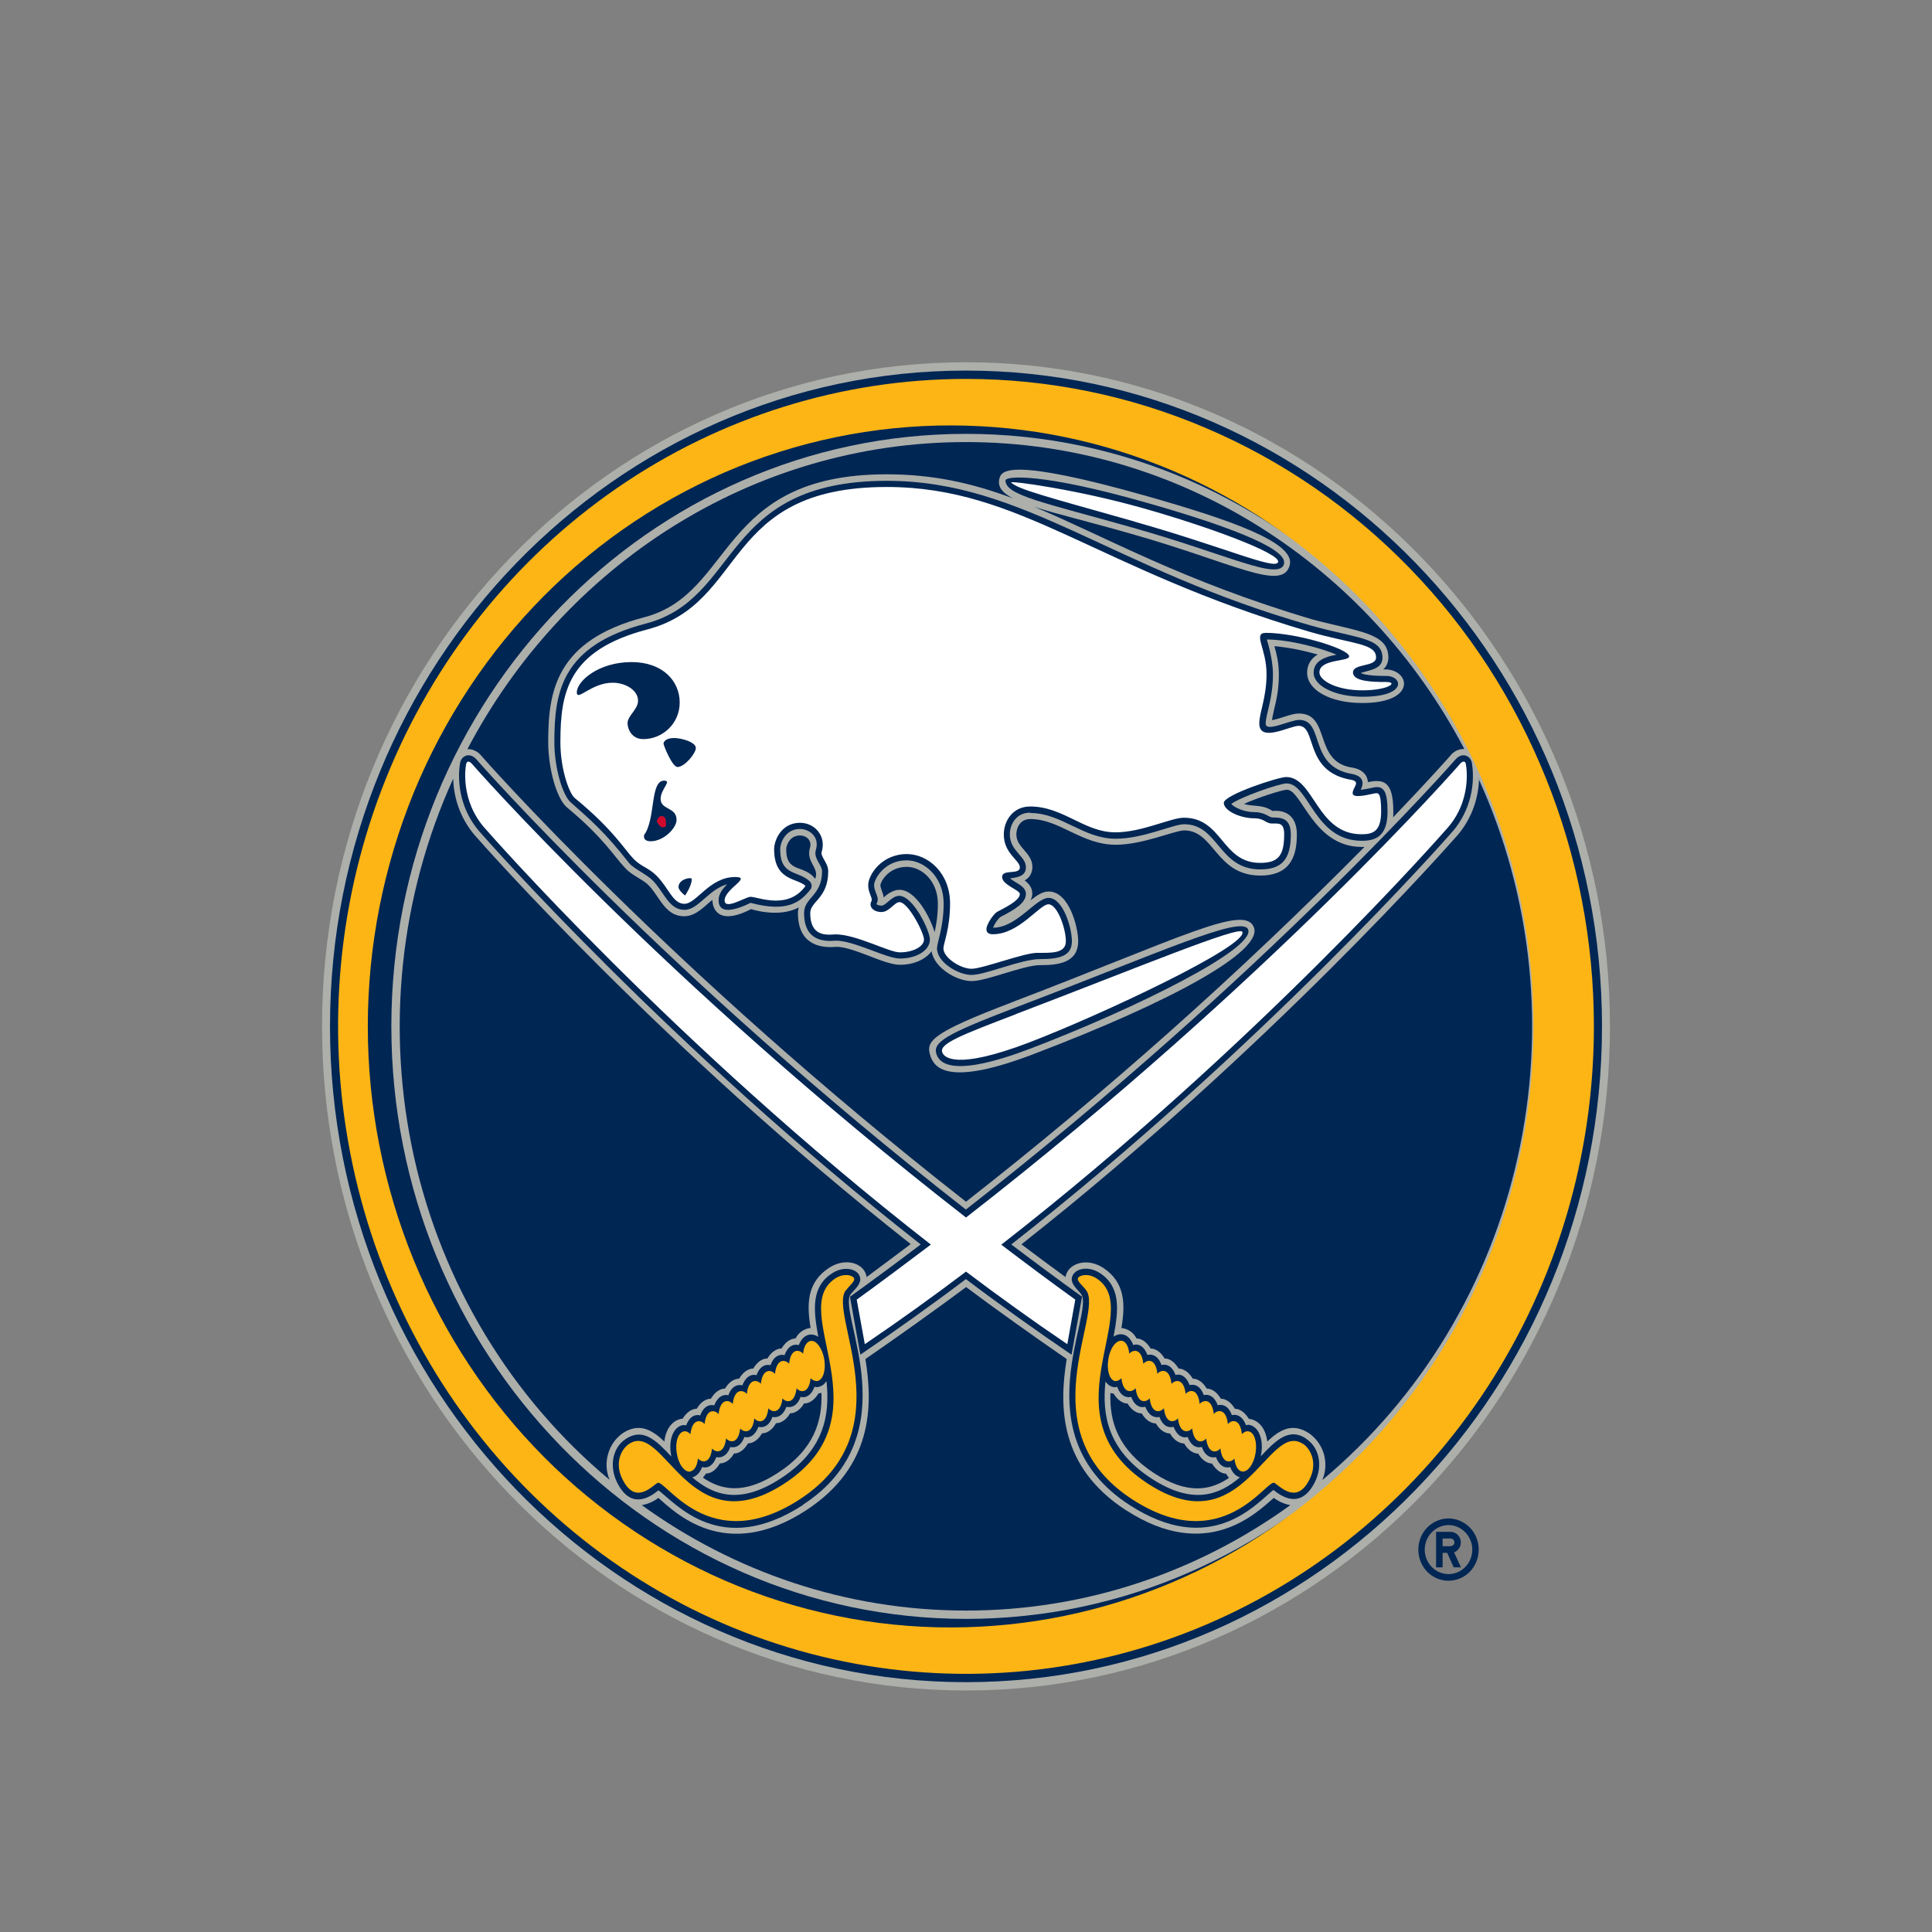 <svg width="16" height="16" viewBox="0 0 16 16" fill="none" xmlns="http://www.w3.org/2000/svg">
<rect x="0" y="0" width="16" height="16" fill="#808080" stroke="none"/>
<g clip-path="url(#clip0)">
<path d="M13.333 8.5C13.333 5.468 10.94 3 8 3C5.06 3 2.667 5.468 2.667 8.5C2.667 11.532 5.06 14 8 14C10.94 14 13.333 11.532 13.333 8.5Z" fill="#ADAFAA"/>
<path d="M8 3.069C5.096 3.069 2.733 5.505 2.733 8.5C2.733 11.495 5.096 13.931 8 13.931C10.904 13.931 13.267 11.495 13.267 8.5C13.267 5.505 10.904 3.069 8 3.069Z" fill="#002654"/>
<path d="M8 3.593C5.376 3.593 3.241 5.794 3.241 8.5C3.241 11.206 5.376 13.407 8 13.407C10.624 13.407 12.759 11.206 12.759 8.5C12.759 5.794 10.624 3.593 8 3.593Z" fill="#ADAFAA"/>
<path d="M11.996 12.575C11.93 12.575 11.866 12.603 11.819 12.651C11.772 12.699 11.746 12.765 11.746 12.833C11.746 12.902 11.772 12.967 11.819 13.016C11.866 13.064 11.93 13.091 11.996 13.091C12.062 13.091 12.126 13.064 12.173 13.016C12.22 12.967 12.246 12.902 12.246 12.833C12.246 12.765 12.22 12.699 12.173 12.651C12.126 12.603 12.062 12.575 11.996 12.575ZM11.996 13.036C11.944 13.036 11.894 13.015 11.857 12.977C11.82 12.939 11.799 12.887 11.799 12.833C11.799 12.78 11.82 12.728 11.857 12.69C11.894 12.652 11.944 12.63 11.996 12.63C12.048 12.63 12.098 12.652 12.135 12.69C12.172 12.728 12.193 12.78 12.193 12.833C12.193 12.887 12.172 12.939 12.135 12.977C12.098 13.015 12.048 13.036 11.996 13.036Z" fill="#002654"/>
<path d="M12.098 12.774C12.098 12.762 12.096 12.751 12.091 12.74C12.087 12.729 12.081 12.72 12.073 12.712C12.065 12.704 12.056 12.697 12.046 12.693C12.035 12.688 12.024 12.686 12.013 12.686H11.893V12.98H11.947V12.86H11.985L12.039 12.98H12.099L12.042 12.856C12.058 12.85 12.072 12.839 12.082 12.824C12.093 12.809 12.098 12.791 12.098 12.774ZM12.013 12.805H11.947V12.741H12.013C12.031 12.741 12.045 12.755 12.045 12.773C12.045 12.79 12.031 12.804 12.013 12.804V12.805Z" fill="#002654"/>
<path d="M8 9.952C9.159 9.045 10.261 8.064 11.3 7.014H11.277C10.875 7.014 10.782 6.54 10.657 6.54C10.607 6.544 10.417 6.606 10.303 6.657C10.378 6.684 10.449 6.657 10.538 6.716C10.653 6.705 10.74 6.763 10.74 6.91C10.74 7.056 10.709 7.251 10.438 7.251C10.068 7.251 10.058 6.877 9.807 6.877C9.73 6.877 9.464 6.996 9.24 6.996C8.956 6.996 8.775 6.783 8.533 6.783C8.44 6.783 8.417 6.867 8.417 6.91C8.417 7.022 8.55 7.06 8.55 7.181C8.55 7.204 8.544 7.226 8.533 7.246C8.522 7.265 8.505 7.281 8.486 7.291C8.519 7.317 8.549 7.349 8.549 7.401C8.549 7.422 8.542 7.44 8.535 7.456C8.587 7.415 8.633 7.383 8.685 7.383C8.854 7.383 8.929 7.679 8.929 7.793C8.929 7.976 8.761 7.993 8.613 7.993C8.475 7.993 8.172 8.125 8.047 8.125C7.922 8.125 7.736 8.015 7.715 7.878C7.666 7.944 7.571 7.99 7.452 7.99C7.321 7.99 7.071 7.841 6.925 7.841C6.812 7.852 6.608 7.836 6.608 7.56C6.608 7.544 6.611 7.529 6.615 7.515C6.448 7.605 6.22 7.529 6.22 7.529C5.939 7.674 5.899 7.513 5.9 7.452C5.84 7.498 5.767 7.588 5.667 7.588C5.504 7.588 5.463 7.421 5.368 7.328C5.33 7.287 5.229 7.248 5.177 7.188C5.087 7.095 5.001 6.94 4.697 6.688C4.612 6.62 4.54 6.37 4.54 6.145C4.54 5.728 4.601 5.304 5.335 5.112C6.085 4.917 5.943 3.928 7.342 3.928C7.737 3.928 8.062 4.005 8.389 4.127C8.299 4.081 8.259 4.03 8.277 3.962C8.294 3.901 8.344 3.782 9.492 4.107C10.185 4.304 10.731 4.492 10.681 4.681C10.621 4.905 10.209 4.658 9.365 4.42C9.028 4.323 8.755 4.259 8.567 4.198C9.152 4.442 9.787 4.81 10.873 5.131C11.253 5.232 11.498 5.241 11.498 5.446C11.498 5.465 11.494 5.483 11.487 5.5C11.48 5.517 11.469 5.532 11.455 5.544C11.673 5.529 11.751 5.822 11.282 5.822C11.017 5.822 10.825 5.716 10.825 5.57C10.825 5.539 10.833 5.509 10.848 5.483C10.864 5.457 10.886 5.435 10.912 5.421C10.795 5.386 10.675 5.363 10.554 5.351C10.571 5.411 10.591 5.488 10.591 5.584C10.591 5.771 10.549 5.858 10.534 5.964C10.614 5.949 10.694 5.909 10.757 5.909C11.025 5.909 10.873 6.315 11.205 6.358C11.331 6.382 11.328 6.477 11.328 6.477C11.453 6.453 11.539 6.462 11.539 6.721C11.539 6.737 11.539 6.753 11.537 6.769C11.844 6.448 12.012 6.258 12.017 6.251C12.031 6.235 12.048 6.223 12.067 6.214C12.086 6.206 12.106 6.202 12.127 6.203C11.335 4.691 9.781 3.661 8 3.661C6.219 3.661 4.665 4.691 3.871 6.204C3.892 6.203 3.912 6.207 3.931 6.216C3.95 6.224 3.966 6.236 3.98 6.252C3.997 6.272 5.54 8.028 8 9.952ZM8.376 8.302C9.776 7.768 10.313 7.481 10.385 7.682C10.455 7.88 9.709 8.292 8.556 8.731C7.866 8.994 7.743 8.851 7.707 8.75C7.663 8.624 7.702 8.559 8.377 8.302H8.376ZM12.249 6.449C12.244 6.633 12.173 6.809 12.049 6.941C12.03 6.962 10.521 8.681 8.459 10.305C8.566 10.386 8.697 10.483 8.824 10.576C8.827 10.559 8.833 10.543 8.842 10.528C8.889 10.453 9.017 10.423 9.135 10.499C9.315 10.617 9.322 10.795 9.287 10.998C9.314 11.001 9.339 11.01 9.361 11.025C9.383 11.04 9.4 11.061 9.413 11.085C9.413 11.085 9.474 11.078 9.529 11.168C9.529 11.168 9.593 11.162 9.645 11.251C9.645 11.251 9.705 11.242 9.761 11.334C9.761 11.334 9.825 11.329 9.878 11.418C9.878 11.418 9.941 11.411 9.994 11.5C9.994 11.5 10.057 11.493 10.111 11.584C10.111 11.584 10.173 11.577 10.227 11.667C10.227 11.667 10.287 11.66 10.343 11.751C10.345 11.751 10.348 11.749 10.35 11.751C10.43 11.764 10.483 11.837 10.495 11.938C10.6 11.838 10.705 11.781 10.84 11.869C10.899 11.91 10.943 11.971 10.964 12.042C10.984 12.113 10.98 12.189 10.951 12.257C11.765 11.577 12.335 10.636 12.569 9.583C12.804 8.53 12.69 7.427 12.245 6.449H12.249ZM10.04 12.12C10.04 12.12 9.975 12.127 9.923 12.038C9.923 12.038 9.861 12.045 9.806 11.954C9.806 11.954 9.742 11.96 9.689 11.871C9.689 11.871 9.625 11.877 9.572 11.788C9.572 11.788 9.509 11.794 9.455 11.705C9.455 11.705 9.391 11.712 9.338 11.623C9.338 11.623 9.277 11.63 9.221 11.54C9.218 11.539 9.215 11.54 9.213 11.54L9.196 11.536C9.187 11.77 9.257 12.004 9.559 12.201C9.835 12.38 10.026 12.343 10.178 12.239C10.168 12.228 10.16 12.216 10.153 12.204C10.153 12.204 10.093 12.21 10.037 12.12L10.04 12.12Z" fill="#002654"/>
<path d="M7.51 7.179C7.355 7.179 7.293 7.304 7.291 7.33C7.291 7.359 7.315 7.394 7.318 7.433C7.318 7.433 7.379 7.369 7.449 7.369C7.585 7.369 7.703 7.596 7.74 7.72C7.753 7.662 7.767 7.585 7.767 7.484C7.767 7.295 7.633 7.179 7.51 7.179ZM5.157 11.869C5.292 11.781 5.397 11.838 5.502 11.938C5.513 11.836 5.566 11.763 5.646 11.749C5.648 11.749 5.651 11.751 5.653 11.749C5.709 11.66 5.77 11.667 5.77 11.667C5.823 11.577 5.887 11.584 5.887 11.584C5.941 11.493 6.004 11.5 6.004 11.5C6.057 11.411 6.121 11.418 6.121 11.418C6.174 11.328 6.238 11.334 6.238 11.334C6.293 11.242 6.355 11.251 6.355 11.251C6.408 11.162 6.472 11.168 6.472 11.168C6.527 11.078 6.588 11.085 6.588 11.085C6.599 11.063 6.614 11.045 6.633 11.03C6.652 11.015 6.674 11.005 6.697 11C6.702 10.998 6.708 10.998 6.713 10.998C6.679 10.794 6.685 10.617 6.867 10.499C6.984 10.423 7.112 10.45 7.159 10.526C7.168 10.541 7.174 10.558 7.177 10.576C7.303 10.482 7.435 10.384 7.542 10.303C5.481 8.679 3.971 6.962 3.953 6.941C3.829 6.809 3.758 6.633 3.753 6.449C3.309 7.427 3.195 8.53 3.429 9.583C3.664 10.635 4.234 11.576 5.048 12.255C5.02 12.187 5.015 12.112 5.036 12.041C5.056 11.97 5.099 11.909 5.159 11.868L5.157 11.869ZM6.66 11.621C6.607 11.711 6.544 11.704 6.544 11.704C6.491 11.793 6.427 11.786 6.427 11.786C6.375 11.877 6.311 11.87 6.311 11.87C6.258 11.96 6.195 11.953 6.195 11.953C6.141 12.045 6.079 12.037 6.079 12.037C6.027 12.126 5.962 12.119 5.962 12.119C5.909 12.21 5.847 12.203 5.847 12.203C5.839 12.215 5.831 12.227 5.821 12.237C5.973 12.342 6.163 12.379 6.44 12.199C6.742 12.004 6.811 11.77 6.803 11.535L6.787 11.539C6.784 11.539 6.781 11.538 6.779 11.539C6.723 11.63 6.662 11.622 6.662 11.622L6.66 11.621Z" fill="#002654"/>
<path d="M9.323 12.506C8.77 12.146 8.77 11.644 8.834 11.255C8.574 11.076 8.232 10.833 8.001 10.659C7.769 10.832 7.427 11.076 7.167 11.255C7.23 11.644 7.229 12.146 6.677 12.507C6.001 12.947 5.588 12.521 5.452 12.405C5.412 12.436 5.365 12.456 5.315 12.465C6.077 13.015 7.002 13.338 8.001 13.338C8.999 13.338 9.925 13.015 10.686 12.465C10.637 12.456 10.59 12.435 10.549 12.405C10.413 12.52 10.001 12.946 9.324 12.506H9.323ZM6.625 6.919C6.538 6.919 6.511 7.005 6.511 7.033C6.511 7.236 6.661 7.155 6.751 7.279C6.783 7.194 6.701 7.158 6.701 7.064C6.701 7.037 6.712 7.016 6.712 6.997C6.712 6.948 6.67 6.919 6.625 6.919H6.625Z" fill="#002654"/>
<path d="M8.533 6.733C8.791 6.733 8.97 6.946 9.24 6.946C9.468 6.946 9.715 6.826 9.807 6.826C10.093 6.826 10.09 7.2 10.438 7.2C10.617 7.2 10.69 7.115 10.69 6.911C10.69 6.774 10.61 6.77 10.538 6.77C10.511 6.77 10.475 6.726 10.391 6.726C10.298 6.726 10.218 6.684 10.197 6.658C10.267 6.603 10.595 6.488 10.655 6.488C10.841 6.488 10.883 6.963 11.278 6.963C11.383 6.963 11.491 6.934 11.491 6.722C11.491 6.557 11.461 6.508 11.383 6.52C11.323 6.534 11.269 6.541 11.269 6.541C11.299 6.48 11.288 6.428 11.199 6.41C10.829 6.35 10.975 5.962 10.759 5.962C10.684 5.962 10.482 6.068 10.482 5.993C10.482 5.914 10.542 5.789 10.542 5.585C10.542 5.45 10.491 5.296 10.491 5.296C10.679 5.296 10.948 5.369 11.069 5.422C10.992 5.436 10.879 5.465 10.879 5.571C10.879 5.682 11.058 5.77 11.286 5.77C11.657 5.77 11.617 5.598 11.481 5.598C11.341 5.598 11.289 5.584 11.269 5.574C11.333 5.549 11.449 5.546 11.449 5.447C11.449 5.279 11.233 5.287 10.862 5.182C9.202 4.712 8.482 3.982 7.345 3.982C5.962 3.982 6.14 4.957 5.349 5.164C4.649 5.346 4.591 5.732 4.591 6.145C4.591 6.368 4.663 6.594 4.729 6.647C4.892 6.792 5.005 6.886 5.213 7.151C5.251 7.195 5.36 7.244 5.405 7.291C5.5 7.388 5.539 7.535 5.669 7.535C5.784 7.535 5.866 7.367 6.022 7.323C5.985 7.36 5.951 7.403 5.951 7.455C5.951 7.573 6.081 7.543 6.217 7.477C6.521 7.559 6.629 7.47 6.711 7.367C6.727 7.348 6.724 7.319 6.707 7.3C6.608 7.205 6.461 7.258 6.461 7.032C6.461 6.987 6.5 6.865 6.625 6.865C6.697 6.865 6.79 6.925 6.757 7.038C6.735 7.11 6.808 7.161 6.808 7.216C6.808 7.419 6.659 7.432 6.659 7.561C6.659 7.793 6.825 7.799 6.921 7.79C7.076 7.79 7.339 7.938 7.452 7.938C7.593 7.938 7.701 7.87 7.701 7.78C7.701 7.709 7.563 7.419 7.447 7.419C7.385 7.419 7.337 7.5 7.301 7.5C7.274 7.5 7.261 7.491 7.258 7.487C7.291 7.43 7.239 7.395 7.239 7.329C7.239 7.282 7.323 7.125 7.508 7.125C7.656 7.125 7.815 7.263 7.815 7.482C7.815 7.677 7.76 7.808 7.76 7.854C7.76 7.971 7.938 8.074 8.045 8.074C8.163 8.074 8.456 7.943 8.612 7.943C8.779 7.943 8.877 7.916 8.877 7.794C8.877 7.685 8.804 7.436 8.684 7.436C8.577 7.436 8.422 7.683 8.224 7.683C8.237 7.65 8.257 7.62 8.283 7.595C8.409 7.531 8.496 7.476 8.496 7.403C8.496 7.337 8.411 7.315 8.365 7.274C8.451 7.265 8.496 7.245 8.496 7.181C8.496 7.089 8.363 7.049 8.363 6.909C8.364 6.82 8.421 6.73 8.531 6.73L8.533 6.733ZM10.816 11.913C10.675 11.821 10.566 11.927 10.441 12.061L10.445 12.042C10.465 11.918 10.423 11.814 10.345 11.8C10.337 11.798 10.327 11.801 10.319 11.803C10.277 11.693 10.202 11.72 10.202 11.72C10.163 11.61 10.085 11.638 10.085 11.638C10.044 11.528 9.969 11.554 9.969 11.554C9.931 11.444 9.852 11.471 9.852 11.471C9.809 11.359 9.735 11.387 9.735 11.387C9.695 11.277 9.619 11.305 9.619 11.305C9.581 11.195 9.502 11.221 9.502 11.221C9.461 11.108 9.385 11.139 9.385 11.139C9.367 11.091 9.337 11.058 9.297 11.051C9.27 11.047 9.244 11.054 9.222 11.069C9.265 10.846 9.282 10.657 9.109 10.543C9.019 10.485 8.919 10.502 8.887 10.556C8.847 10.621 8.924 10.677 8.953 10.717C9.071 10.87 8.456 11.879 9.35 12.461C10.032 12.905 10.403 12.451 10.546 12.339C10.615 12.395 10.759 12.49 10.871 12.307C10.96 12.165 10.937 11.993 10.815 11.914L10.816 11.913ZM10.267 12.236C10.098 12.38 9.879 12.468 9.535 12.244C9.173 12.008 9.126 11.719 9.155 11.441C9.173 11.467 9.195 11.482 9.224 11.488C9.233 11.49 9.243 11.486 9.252 11.485C9.292 11.595 9.368 11.568 9.368 11.568C9.408 11.678 9.485 11.65 9.485 11.65C9.527 11.76 9.602 11.734 9.602 11.734C9.641 11.844 9.719 11.816 9.719 11.816C9.762 11.929 9.836 11.9 9.836 11.9C9.876 12.01 9.953 11.983 9.953 11.983C9.991 12.093 10.07 12.067 10.07 12.067C10.112 12.179 10.188 12.149 10.188 12.149C10.205 12.195 10.233 12.226 10.271 12.235L10.267 12.236ZM6.649 12.462C7.543 11.88 6.929 10.87 7.045 10.718C7.076 10.678 7.153 10.622 7.113 10.556C7.081 10.504 6.981 10.486 6.891 10.545C6.717 10.658 6.735 10.848 6.777 11.071C6.755 11.056 6.729 11.049 6.703 11.053C6.663 11.06 6.633 11.093 6.615 11.14C6.615 11.14 6.539 11.11 6.497 11.223C6.497 11.223 6.419 11.197 6.381 11.306C6.381 11.306 6.304 11.28 6.265 11.389C6.265 11.389 6.191 11.361 6.148 11.473C6.148 11.473 6.07 11.447 6.032 11.555C6.032 11.555 5.957 11.53 5.915 11.639C5.915 11.639 5.838 11.613 5.799 11.722C5.799 11.722 5.724 11.694 5.683 11.804C5.674 11.804 5.665 11.801 5.655 11.802C5.579 11.816 5.535 11.919 5.557 12.044C5.557 12.051 5.559 12.058 5.56 12.063C5.435 11.929 5.327 11.823 5.185 11.915C5.063 11.993 5.04 12.166 5.128 12.309C5.239 12.494 5.384 12.399 5.453 12.342C5.599 12.452 5.969 12.905 6.651 12.463L6.649 12.462ZM6.845 11.441C6.874 11.719 6.827 12.009 6.465 12.244C6.123 12.468 5.903 12.38 5.733 12.235C5.769 12.226 5.798 12.194 5.815 12.149C5.815 12.149 5.891 12.179 5.932 12.067C5.932 12.067 6.01 12.091 6.048 11.983C6.048 11.983 6.125 12.009 6.165 11.9C6.165 11.9 6.238 11.928 6.281 11.816C6.281 11.816 6.359 11.843 6.397 11.734C6.397 11.734 6.472 11.759 6.513 11.65C6.513 11.65 6.592 11.676 6.63 11.568C6.63 11.568 6.705 11.595 6.745 11.485C6.755 11.485 6.764 11.489 6.773 11.487C6.787 11.485 6.8 11.479 6.812 11.472C6.824 11.464 6.834 11.453 6.841 11.441H6.845Z" fill="#002654"/>
<path d="M7.625 10.306C7.443 10.444 7.23 10.602 7.039 10.739L7.125 11.219C7.401 11.031 7.736 10.793 7.999 10.593C8.263 10.793 8.597 11.031 8.874 11.219L8.961 10.739C8.77 10.602 8.557 10.444 8.375 10.306C10.46 8.672 11.993 6.928 12.011 6.907C12.082 6.831 12.135 6.739 12.166 6.639C12.197 6.538 12.206 6.432 12.191 6.327C12.184 6.26 12.113 6.226 12.057 6.286C12.039 6.307 10.481 8.081 7.999 10.017C5.518 8.081 3.96 6.307 3.943 6.286C3.886 6.226 3.816 6.26 3.809 6.327C3.807 6.338 3.749 6.649 3.989 6.907C4.007 6.928 5.54 8.672 7.625 10.306Z" fill="#002654"/>
<path d="M8.539 8.682C9.42 8.345 10.393 7.857 10.337 7.699C10.291 7.571 9.599 7.892 8.394 8.35C7.832 8.565 7.721 8.632 7.756 8.732C7.781 8.803 7.888 8.931 8.539 8.682H8.539ZM10.633 4.668C10.669 4.537 10.1 4.334 9.48 4.159C8.633 3.918 8.325 3.939 8.327 3.98C8.329 4.104 8.653 4.163 9.381 4.37C10.175 4.594 10.595 4.816 10.635 4.668H10.633Z" fill="#002654"/>
<path d="M8 3.138C6.972 3.138 5.966 3.452 5.111 4.041C4.256 4.63 3.589 5.468 3.196 6.448C2.802 7.428 2.699 8.506 2.9 9.546C3.101 10.586 3.596 11.542 4.323 12.292C5.05 13.042 5.977 13.553 6.986 13.759C7.994 13.966 9.04 13.86 9.99 13.454C10.94 13.048 11.752 12.361 12.324 11.479C12.895 10.597 13.2 9.561 13.2 8.5C13.2 7.796 13.066 7.098 12.804 6.448C12.543 5.797 12.16 5.206 11.677 4.708C11.194 4.21 10.621 3.815 9.99 3.546C9.359 3.276 8.683 3.138 8 3.138ZM8 13.476C7.356 13.494 6.715 13.378 6.114 13.136C5.514 12.893 4.967 12.53 4.505 12.066C4.044 11.602 3.677 11.048 3.426 10.435C3.176 9.823 3.046 9.165 3.046 8.5C3.046 7.836 3.176 7.178 3.426 6.565C3.677 5.953 4.044 5.399 4.505 4.935C4.967 4.471 5.514 4.107 6.114 3.865C6.715 3.623 7.356 3.507 8 3.525C9.258 3.559 10.453 4.098 11.331 5.027C12.209 5.957 12.7 7.203 12.7 8.5C12.7 9.798 12.209 11.044 11.331 11.973C10.453 12.903 9.258 13.442 8 13.476Z" fill="#FCB514"/>
<path d="M9.232 11.437C9.251 11.44 9.27 11.431 9.287 11.414C9.303 11.549 9.378 11.53 9.405 11.496C9.42 11.632 9.495 11.613 9.521 11.58C9.537 11.715 9.612 11.697 9.639 11.662C9.653 11.798 9.729 11.779 9.755 11.746C9.771 11.881 9.846 11.862 9.873 11.829C9.888 11.965 9.963 11.946 9.989 11.913C10.005 12.048 10.08 12.03 10.107 11.995C10.121 12.131 10.197 12.112 10.223 12.079C10.229 12.137 10.251 12.18 10.285 12.186C10.331 12.195 10.383 12.127 10.398 12.034C10.413 11.942 10.388 11.863 10.341 11.854C10.322 11.85 10.303 11.859 10.285 11.876C10.27 11.741 10.195 11.759 10.169 11.794C10.154 11.658 10.079 11.677 10.052 11.71C10.037 11.575 9.962 11.594 9.935 11.627C9.921 11.491 9.845 11.511 9.819 11.544C9.804 11.409 9.729 11.428 9.702 11.461C9.687 11.325 9.612 11.344 9.585 11.377C9.571 11.242 9.495 11.26 9.469 11.295C9.454 11.159 9.379 11.178 9.352 11.211C9.347 11.153 9.325 11.11 9.292 11.104C9.244 11.096 9.193 11.164 9.179 11.255C9.163 11.348 9.189 11.429 9.235 11.438L9.232 11.437ZM5.719 12.185C5.752 12.178 5.775 12.137 5.78 12.078C5.807 12.111 5.882 12.131 5.897 11.996C5.923 12.028 5.998 12.047 6.013 11.912C6.04 11.945 6.115 11.964 6.13 11.83C6.157 11.862 6.232 11.881 6.247 11.746C6.273 11.78 6.349 11.799 6.363 11.663C6.39 11.695 6.465 11.715 6.48 11.581C6.507 11.613 6.581 11.632 6.597 11.497C6.623 11.53 6.699 11.549 6.713 11.414C6.731 11.431 6.751 11.44 6.769 11.437C6.815 11.43 6.842 11.348 6.826 11.256C6.81 11.164 6.759 11.097 6.713 11.105C6.679 11.112 6.656 11.153 6.651 11.211C6.625 11.178 6.549 11.159 6.535 11.294C6.508 11.262 6.433 11.242 6.418 11.378C6.391 11.345 6.316 11.326 6.301 11.46C6.275 11.428 6.199 11.409 6.185 11.544C6.158 11.512 6.083 11.492 6.068 11.627C6.041 11.594 5.966 11.575 5.951 11.711C5.925 11.678 5.849 11.659 5.835 11.793C5.808 11.761 5.733 11.742 5.718 11.877C5.701 11.859 5.681 11.85 5.663 11.854C5.616 11.863 5.589 11.944 5.605 12.036C5.619 12.128 5.67 12.195 5.717 12.187L5.719 12.185Z" fill="#FCB514"/>
<path d="M10.789 11.957C10.496 11.766 10.298 12.802 9.508 12.288C8.637 11.722 9.491 10.854 9.081 10.587C9.011 10.542 8.943 10.56 8.928 10.583C8.915 10.608 8.959 10.638 8.995 10.685C9.146 10.883 8.5 11.847 9.377 12.417C10.128 12.905 10.493 12.241 10.555 12.281C10.605 12.314 10.729 12.446 10.83 12.279C10.921 12.131 10.86 12.003 10.79 11.956L10.789 11.957ZM7.007 10.685C7.041 10.639 7.087 10.608 7.071 10.583C7.057 10.56 6.989 10.542 6.918 10.587C6.509 10.854 7.365 11.722 6.493 12.288C5.702 12.802 5.504 11.766 5.211 11.957C5.14 12.003 5.079 12.131 5.171 12.28C5.272 12.446 5.394 12.314 5.444 12.281C5.507 12.241 5.872 12.905 6.623 12.417C7.499 11.847 6.853 10.883 7.005 10.685H7.007Z" fill="#FCB514"/>
<path d="M12.141 6.334C12.133 6.281 12.095 6.322 12.095 6.322C12.095 6.322 10.532 8.114 8 10.083C5.469 8.114 3.905 6.322 3.905 6.322C3.905 6.322 3.867 6.281 3.859 6.336C3.859 6.336 3.802 6.631 4.027 6.872C4.027 6.872 5.578 8.648 7.709 10.307C7.509 10.458 7.305 10.611 7.095 10.763L7.162 11.132C7.449 10.937 7.729 10.736 8 10.531C8.272 10.736 8.552 10.938 8.839 11.132L8.905 10.763C8.695 10.612 8.491 10.459 8.292 10.308C10.421 8.65 11.973 6.873 11.973 6.873C12.198 6.633 12.141 6.337 12.141 6.337V6.334Z" fill="white"/>
<path d="M4.76 6.609C5.08 6.871 5.175 7.04 5.249 7.115C5.312 7.179 5.373 7.186 5.441 7.256C5.541 7.359 5.573 7.485 5.668 7.485C5.768 7.485 5.876 7.263 6.088 7.263C6.231 7.263 6.001 7.361 6.001 7.457C6.001 7.54 6.176 7.427 6.215 7.427C6.278 7.427 6.525 7.54 6.671 7.337C6.604 7.27 6.411 7.298 6.411 7.032C6.411 6.959 6.471 6.814 6.625 6.814C6.75 6.814 6.844 6.926 6.805 7.054C6.792 7.095 6.859 7.144 6.859 7.216C6.859 7.439 6.71 7.464 6.71 7.562C6.71 7.758 6.845 7.743 6.919 7.738C7.092 7.738 7.361 7.887 7.452 7.887C7.563 7.887 7.652 7.838 7.652 7.781C7.652 7.724 7.521 7.471 7.449 7.471C7.408 7.471 7.364 7.553 7.301 7.553C7.232 7.553 7.192 7.508 7.217 7.463C7.23 7.438 7.19 7.397 7.19 7.33C7.19 7.247 7.299 7.073 7.51 7.073C7.685 7.073 7.868 7.229 7.868 7.482C7.868 7.692 7.813 7.813 7.813 7.854C7.813 7.932 7.955 8.023 8.046 8.023C8.137 8.023 8.479 7.891 8.59 7.891C8.701 7.891 8.827 7.899 8.827 7.795C8.827 7.69 8.757 7.489 8.683 7.489C8.609 7.489 8.44 7.737 8.223 7.737C8.197 7.737 8.169 7.73 8.169 7.694C8.169 7.656 8.227 7.57 8.257 7.552C8.287 7.534 8.446 7.464 8.446 7.404C8.446 7.37 8.299 7.329 8.299 7.263C8.299 7.194 8.446 7.249 8.446 7.183C8.446 7.124 8.313 7.069 8.313 6.911C8.313 6.797 8.389 6.679 8.531 6.679C8.806 6.679 8.979 6.893 9.237 6.893C9.457 6.893 9.697 6.772 9.804 6.772C10.125 6.772 10.117 7.146 10.435 7.146C10.584 7.146 10.635 7.089 10.635 6.909C10.635 6.811 10.59 6.82 10.535 6.82C10.481 6.82 10.471 6.777 10.389 6.777C10.269 6.777 10.135 6.713 10.135 6.649C10.135 6.583 10.586 6.435 10.651 6.435C10.883 6.435 10.905 6.909 11.275 6.909C11.368 6.909 11.438 6.888 11.438 6.72C11.438 6.552 11.411 6.567 11.382 6.571C11.353 6.575 11.202 6.619 11.202 6.569C11.202 6.521 11.273 6.473 11.189 6.458C10.795 6.391 10.909 6.011 10.755 6.011C10.682 6.011 10.429 6.154 10.429 5.991C10.429 5.9 10.489 5.777 10.489 5.582C10.489 5.368 10.371 5.241 10.485 5.241C10.735 5.241 11.173 5.373 11.173 5.436C11.173 5.481 10.927 5.455 10.927 5.569C10.927 5.636 11.068 5.717 11.283 5.717C11.499 5.717 11.585 5.648 11.478 5.648C11.371 5.648 11.205 5.645 11.205 5.569C11.205 5.492 11.396 5.526 11.396 5.445C11.396 5.327 11.201 5.335 10.845 5.232C9.072 4.71 8.456 4.033 7.343 4.033C5.973 4.033 6.192 4.995 5.36 5.213C4.702 5.386 4.641 5.733 4.641 6.146C4.641 6.378 4.717 6.574 4.759 6.608L4.76 6.609ZM5.39 6.967C5.317 6.967 5.335 6.914 5.335 6.914C5.431 6.781 5.382 6.465 5.5 6.465C5.567 6.465 5.471 6.535 5.471 6.616C5.471 6.709 5.603 6.682 5.603 6.79C5.603 6.858 5.496 6.967 5.389 6.967H5.39ZM5.673 7.416C5.673 7.416 5.619 7.375 5.619 7.346C5.619 7.279 5.729 7.26 5.729 7.28C5.729 7.337 5.673 7.417 5.673 7.417V7.416ZM5.763 6.193C5.763 6.24 5.669 6.352 5.611 6.352C5.567 6.352 5.495 6.173 5.495 6.158C5.495 6.143 5.515 6.112 5.582 6.112C5.647 6.112 5.762 6.147 5.762 6.193H5.763ZM5.229 5.483C5.492 5.483 5.629 5.643 5.629 5.818C5.629 5.993 5.486 6.121 5.328 6.121C5.228 6.121 5.197 6.033 5.197 5.989C5.197 5.928 5.284 5.875 5.284 5.803C5.284 5.715 5.179 5.654 5.074 5.654C4.897 5.654 4.777 5.812 4.777 5.734C4.777 5.641 4.957 5.483 5.23 5.483H5.229ZM8.411 8.4C7.961 8.572 7.778 8.643 7.803 8.714C7.816 8.754 7.909 8.867 8.521 8.634C9.131 8.4 10.331 7.834 10.289 7.718C10.269 7.661 9.421 8.014 8.411 8.399V8.4ZM9.395 4.32C10.138 4.53 10.567 4.726 10.585 4.654C10.604 4.583 10.013 4.363 9.467 4.209C8.923 4.054 8.356 3.978 8.374 3.996C8.431 4.052 8.651 4.109 9.395 4.319L9.395 4.32Z" fill="white"/>
<path d="M5.475 6.759C5.457 6.759 5.44 6.789 5.44 6.8C5.44 6.812 5.468 6.852 5.489 6.852C5.501 6.852 5.516 6.847 5.516 6.836C5.516 6.79 5.515 6.758 5.475 6.758V6.759Z" fill="#CF0A2C"/>
</g>
<defs>
<clipPath id="clip0">
<rect width="16" height="16" fill="white"/>
</clipPath>
</defs>
</svg>
